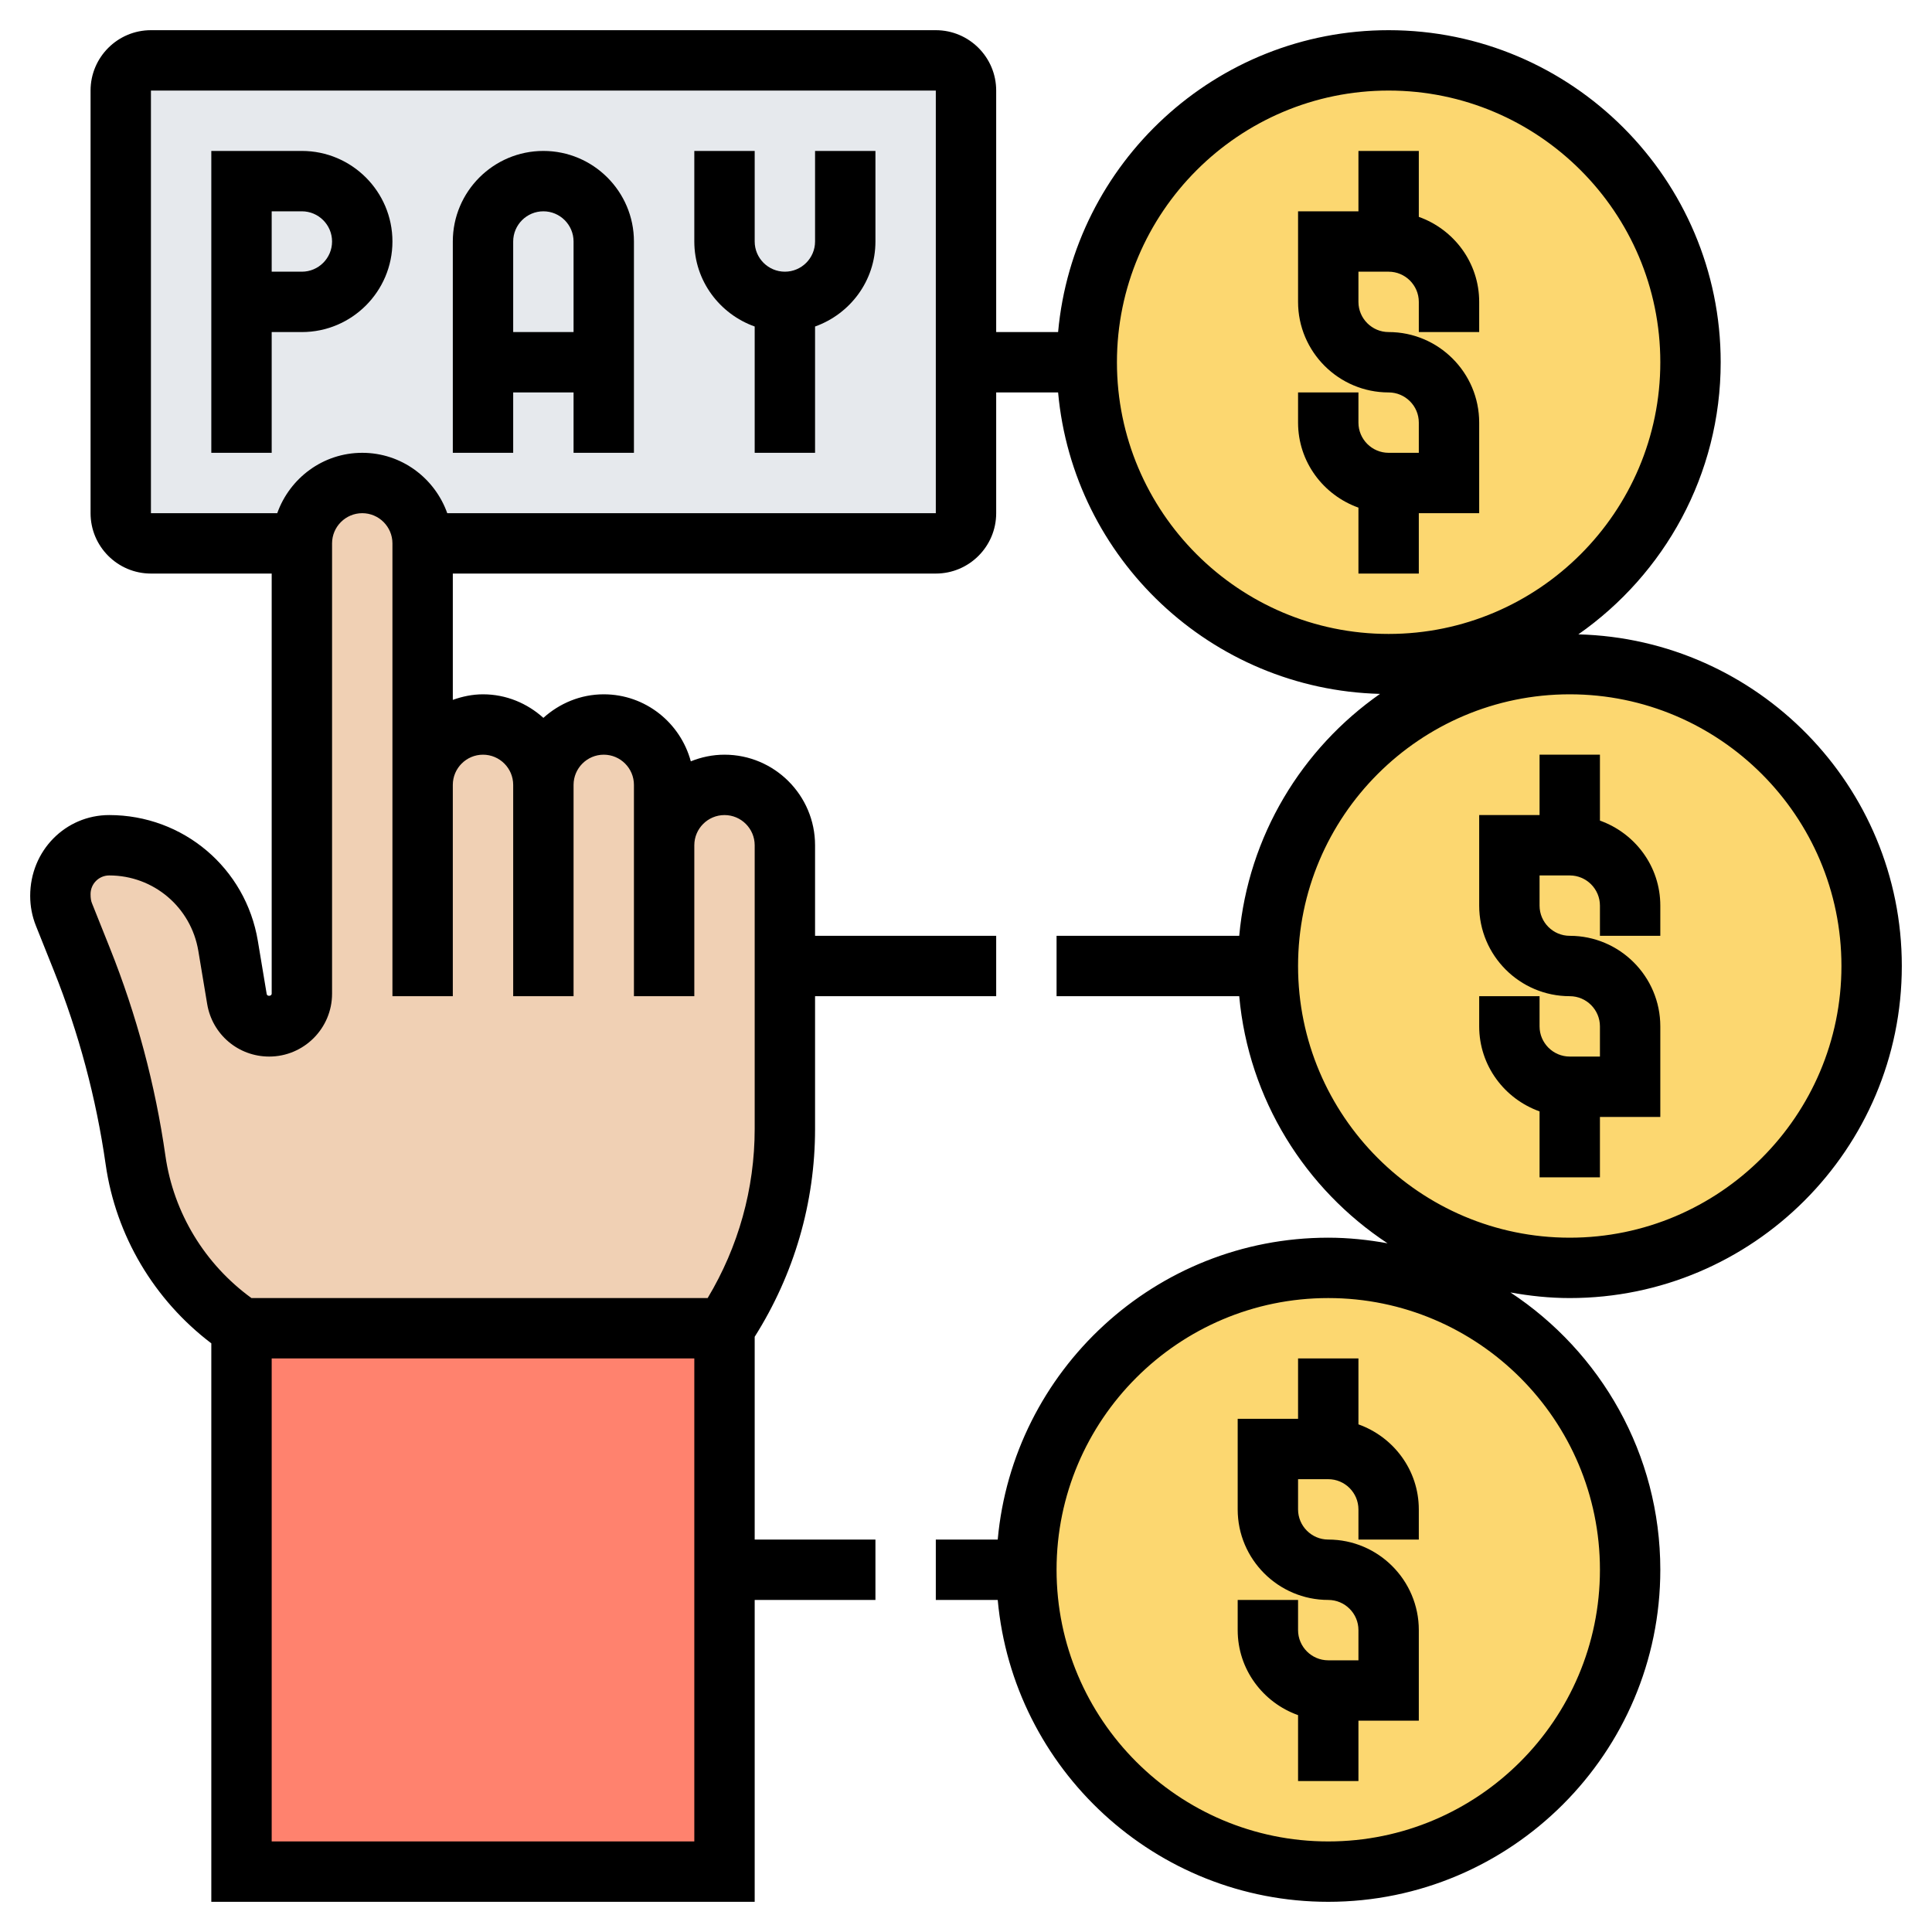 <svg id="_x33_0" enable-background="new 0 0 64 64" height="512" viewBox="0 0 64 64" width="512" xmlns="http://www.w3.org/2000/svg"><g><g><g><path d="m31 2h-26c-.55 0-1 .45-1 1v14c0 .55.45 1 1 1h26c.55 0 1-.45 1-1v-5-9c0-.55-.45-1-1-1z" fill="#e6e9ed"/></g><g><path d="m46 2c5.52 0 10 4.48 10 10 0 5.16-3.92 9.42-8.95 9.95-.34.03-.69.05-1.05.05-5.52 0-10-4.48-10-10s4.48-10 10-10z" fill="#fcd770"/></g><g><path d="m52 22c5.52 0 10 4.48 10 10s-4.48 10-10 10c-1.04 0-2.03-.16-2.97-.45-4.07-1.27-7.03-5.07-7.03-9.55 0-3.8 2.12-7.1 5.23-8.79 1.42-.77 3.05-1.21 4.77-1.21z" fill="#fcd770"/></g><g><path d="m46.5 42.32c4.31 1.11 7.5 5.02 7.5 9.68 0 5.52-4.48 10-10 10s-10-4.48-10-10 4.48-10 10-10c.86 0 1.7.11 2.5.32z" fill="#fcd770"/></g><g><path d="m24 52v10h-16v-18h16z" fill="#ff826e"/></g><g><path d="m22 28c0-1.1.9-2 2-2 .55 0 1.05.22 1.41.59.37.36.59.86.59 1.41v4 5.39c0 2.36-.7 4.65-2 6.61h-16c-1.91-1.27-3.19-3.3-3.51-5.57-.33-2.28-.92-4.51-1.78-6.65l-.59-1.48c-.08-.2-.12-.41-.12-.62v-.06c0-.9.72-1.62 1.62-1.62.98 0 1.88.35 2.58.95.7.59 1.2 1.43 1.36 2.39l.29 1.76c.09.52.54.9 1.07.9.6 0 1.08-.48 1.08-1.08v-14.92c0-1.1.9-2 2-2 .55 0 1.05.22 1.41.59.37.36.59.86.59 1.41v8c0-1.1.9-2 2-2 .55 0 1.05.22 1.41.59.37.36.59.86.59 1.41 0-1.1.9-2 2-2 .55 0 1.05.22 1.41.59.37.36.59.86.59 1.41z" fill="#f0d0b4"/></g></g><g><path d="m17 13h2v2h2v-7c0-1.654-1.346-3-3-3s-3 1.346-3 3v7h2zm1-6c.551 0 1 .449 1 1v3h-2v-3c0-.551.449-1 1-1z"/><path d="m9 11h1c1.654 0 3-1.346 3-3s-1.346-3-3-3h-3v10h2zm0-4h1c.551 0 1 .449 1 1s-.449 1-1 1h-1z"/><path d="m25 10.816v4.184h2v-4.184c1.161-.414 2-1.514 2-2.816v-3h-2v3c0 .551-.449 1-1 1s-1-.449-1-1v-3h-2v3c0 1.302.839 2.402 2 2.816z"/><path d="m63 32c0-5.969-4.782-10.832-10.715-10.986 2.846-1.99 4.715-5.286 4.715-9.014 0-6.065-4.935-11-11-11-5.728 0-10.442 4.402-10.949 10h-2.051v-8c0-1.103-.897-2-2-2h-26c-1.103 0-2 .897-2 2v14c0 1.103.897 2 2 2h4v13.917c0 .084-.15.097-.165.014l-.293-1.76c-.402-2.417-2.473-4.171-4.924-4.171-1.444 0-2.618 1.174-2.618 2.677 0 .343.064.678.191.994l.593 1.483c.825 2.062 1.402 4.221 1.716 6.418.338 2.366 1.608 4.491 3.5 5.928v18.5h18v-10h4v-2h-4v-6.718c1.305-2.065 2-4.437 2-6.887v-4.395h6v-2h-6v-3c0-1.654-1.346-3-3-3-.395 0-.77.081-1.116.22-.345-1.275-1.501-2.22-2.884-2.22-.771 0-1.468.301-2 .78-.532-.48-1.229-.78-2-.78-.352 0-.686.072-1 .184v-4.184h16c1.103 0 2-.897 2-2v-4h2.051c.499 5.504 5.067 9.841 10.664 9.986-2.588 1.81-4.363 4.701-4.664 8.014h-6.051v2h6.051c.31 3.42 2.19 6.39 4.913 8.186-.639-.116-1.293-.186-1.964-.186-5.728 0-10.442 4.402-10.949 10h-2.051v2h2.051c.507 5.598 5.221 10 10.949 10 6.065 0 11-4.935 11-11 0-3.837-1.978-7.217-4.964-9.186.639.116 1.293.186 1.964.186 6.065 0 11-4.935 11-11zm-40 29h-14v-16h14zm-7-36c.551 0 1 .449 1 1v7h2v-7c0-.551.449-1 1-1s1 .449 1 1v7h2v-5c0-.551.449-1 1-1s1 .449 1 1v9.395c0 1.986-.541 3.911-1.558 5.605h-15.112c-1.542-1.12-2.579-2.817-2.85-4.711-.336-2.355-.955-4.669-1.838-6.878l-.593-1.484c-.033-.079-.049-.163-.049-.309 0-.341.277-.618.618-.618 1.469 0 2.71 1.052 2.952 2.5l.293 1.759c.168 1.009 1.032 1.741 2.054 1.741 1.149 0 2.083-.934 2.083-2.083v-14.917c0-.551.449-1 1-1s1 .449 1 1v15h2v-7c0-.551.449-1 1-1zm15-8h-16.184c-.414-1.161-1.514-2-2.816-2s-2.402.839-2.816 2h-4.184v-14h26zm22 35c0 4.962-4.038 9-9 9s-9-4.038-9-9 4.038-9 9-9 9 4.038 9 9zm-16-40c0-4.962 4.038-9 9-9s9 4.038 9 9-4.038 9-9 9-9-4.038-9-9zm6 20c0-4.962 4.038-9 9-9s9 4.038 9 9-4.038 9-9 9-9-4.038-9-9z"/><path d="m53 39v-2h2v-3c0-1.654-1.346-3-3-3-.551 0-1-.449-1-1v-1h1c.551 0 1 .449 1 1v1h2v-1c0-1.302-.839-2.402-2-2.816v-2.184h-2v2h-2v3c0 1.654 1.346 3 3 3 .551 0 1 .449 1 1v1h-1c-.551 0-1-.449-1-1v-1h-2v1c0 1.302.839 2.402 2 2.816v2.184z"/><path d="m47 19v-2h2v-3c0-1.654-1.346-3-3-3-.551 0-1-.449-1-1v-1h1c.551 0 1 .449 1 1v1h2v-1c0-1.302-.839-2.402-2-2.816v-2.184h-2v2h-2v3c0 1.654 1.346 3 3 3 .551 0 1 .449 1 1v1h-1c-.551 0-1-.449-1-1v-1h-2v1c0 1.302.839 2.402 2 2.816v2.184z"/><path d="m43 45v2h-2v3c0 1.654 1.346 3 3 3 .551 0 1 .449 1 1v1h-1c-.551 0-1-.449-1-1v-1h-2v1c0 1.302.839 2.402 2 2.816v2.184h2v-2h2v-3c0-1.654-1.346-3-3-3-.551 0-1-.449-1-1v-1h1c.551 0 1 .449 1 1v1h2v-1c0-1.302-.839-2.402-2-2.816v-2.184z"/></g></g></svg>